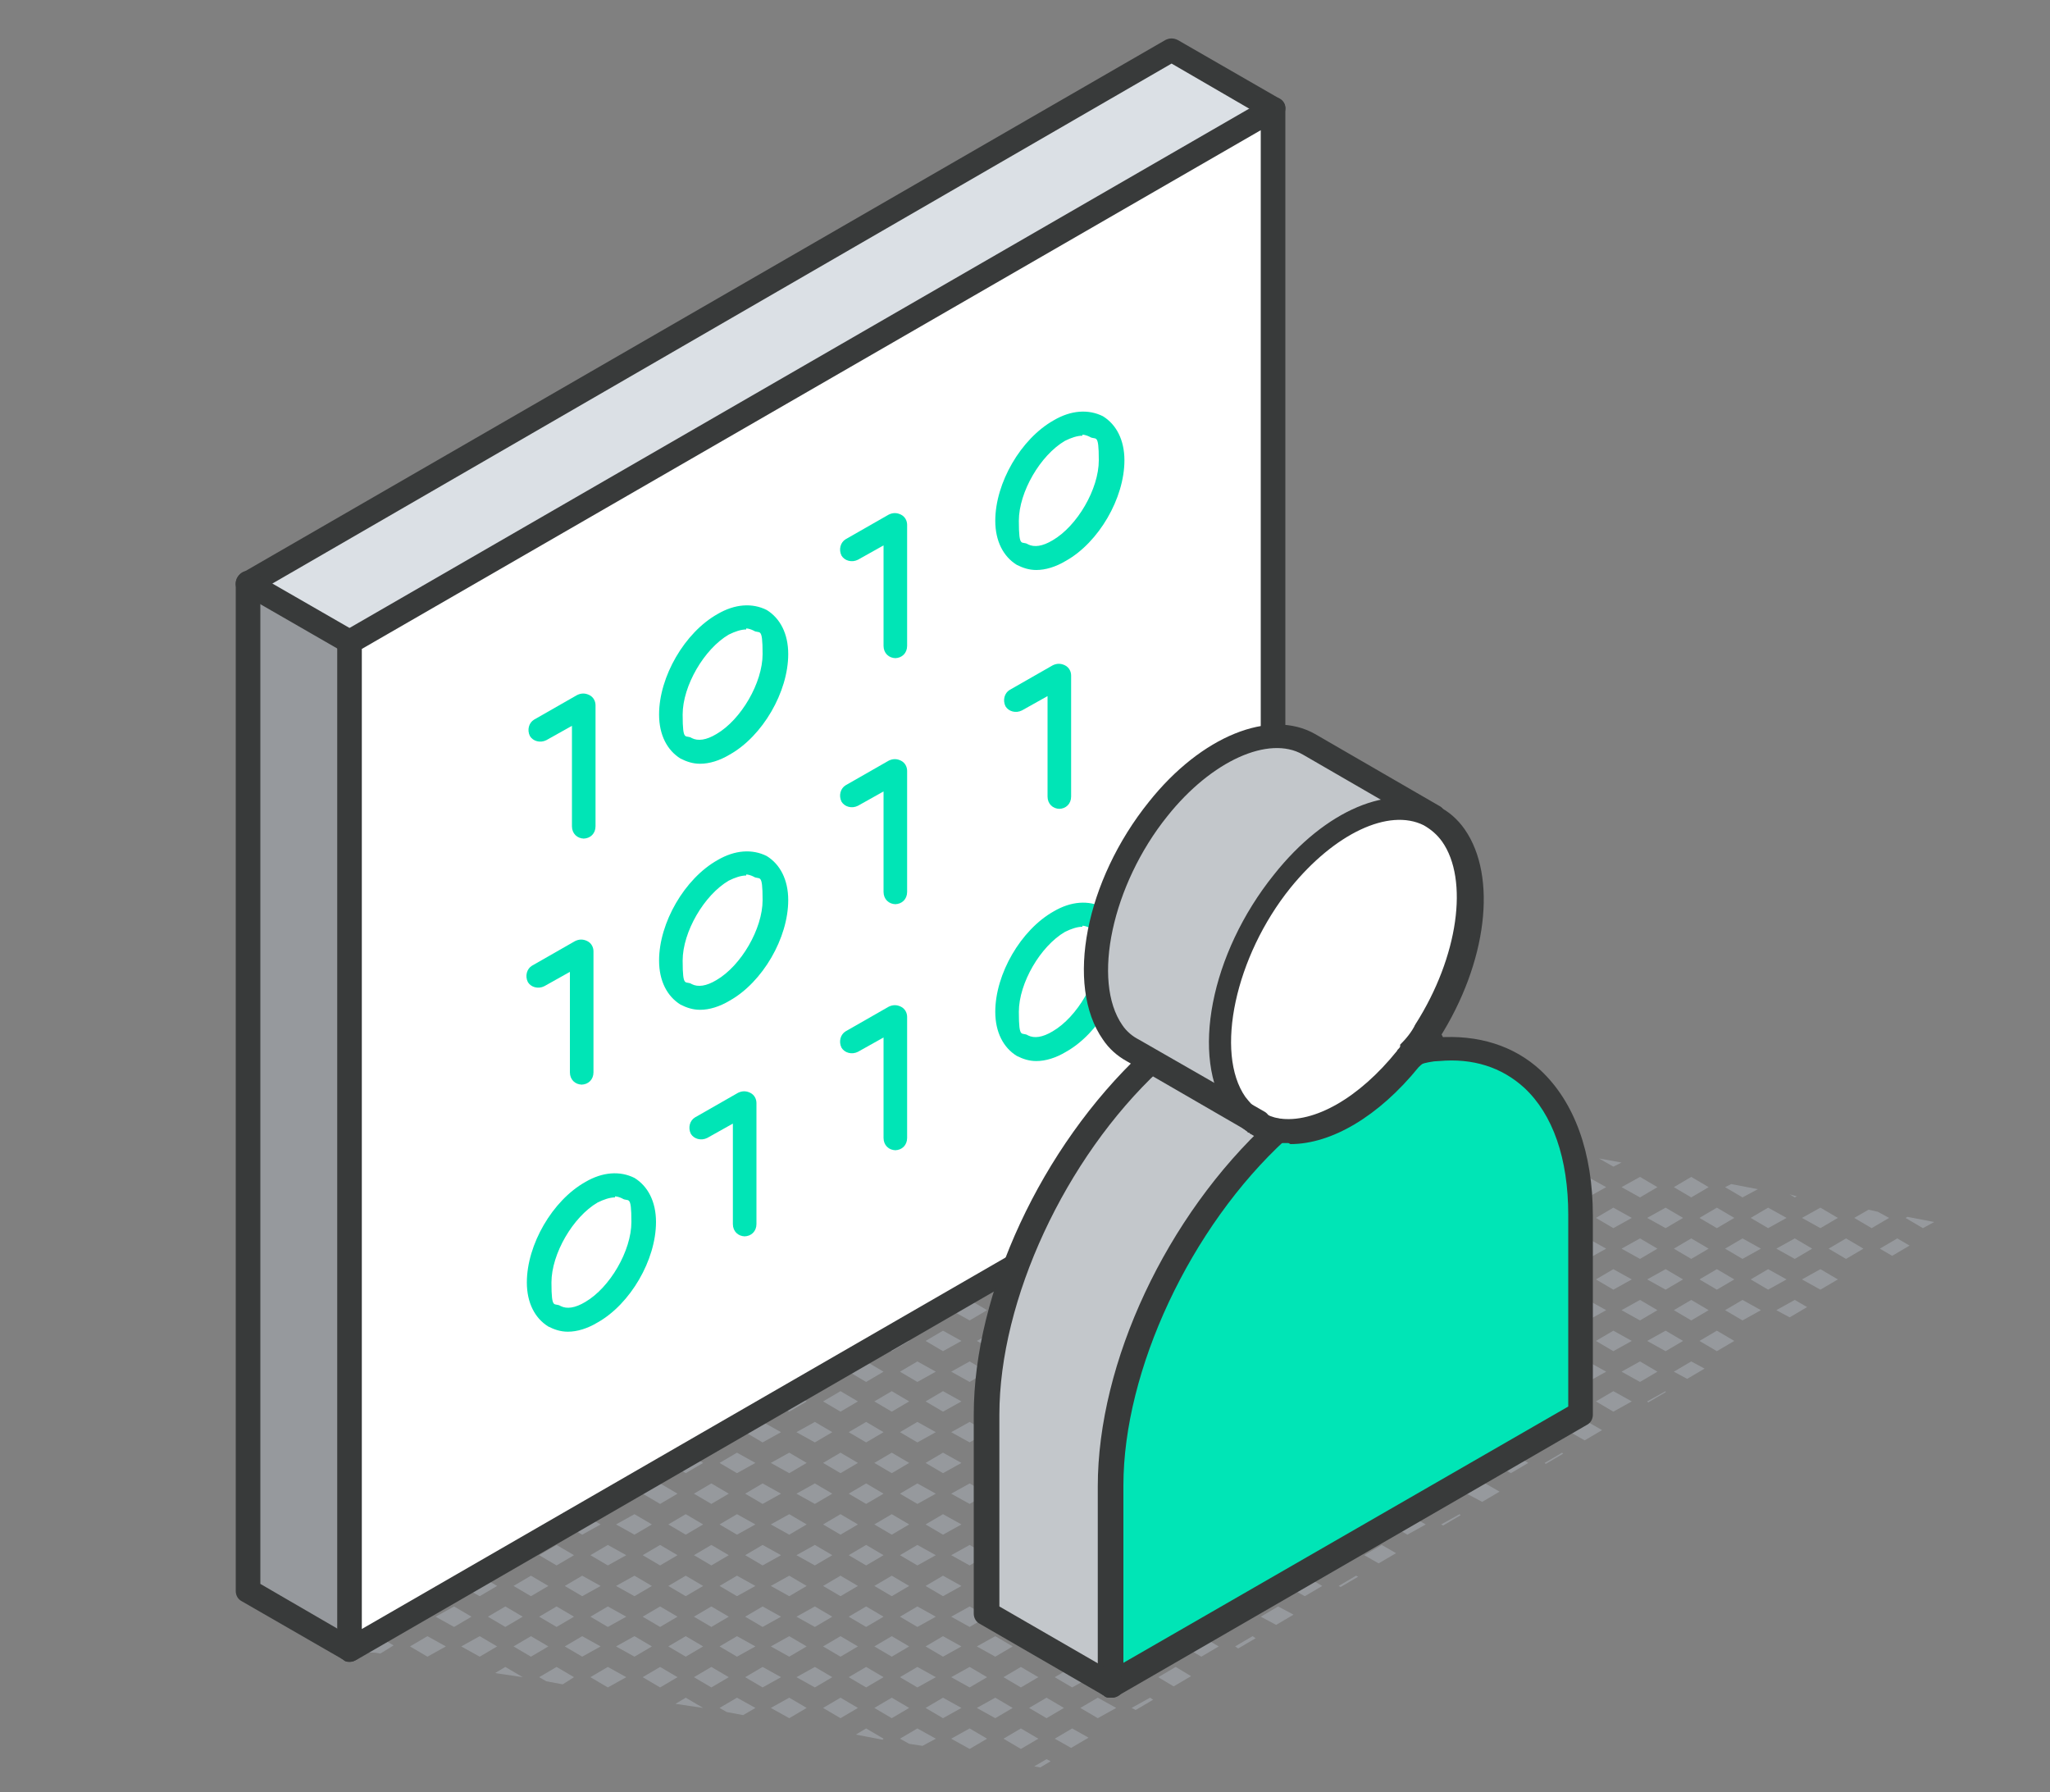 <?xml version="1.0" encoding="UTF-8"?>
<svg id="Layer_1" xmlns="http://www.w3.org/2000/svg" version="1.1" viewBox="0 0 200 174.8">
  <rect x="0" y="0" width="200" height="174.8" fill="#808080" stroke="none"/>
  <!-- Generator: Adobe Illustrator 29.3.1, SVG Export Plug-In . SVG Version: 2.1.0 Build 151)  -->
  <defs>
    <style>
      .st0 {
        fill: #dbe0e5;
      }

      .st1 {
        fill: #00e5b6;
      }

      .st2 {
        fill: #fff;
      }

      .st3 {
        fill: #c3c7cb;
      }

      .st4 {
        fill: #383a3a;
      }

      .st5 {
        fill: #96999d;
      }
    </style>
  </defs>
  <g>
    <polygon class="st5" points="186.1 118.7 185.9 118.8 187.6 119.8 188.7 119.2 186.1 118.7"/>
    <polygon class="st5" points="184.3 118.8 183.2 118.2 182.3 118 180.9 118.8 182.6 119.8 184.3 118.8"/>
    <polygon class="st5" points="186.3 121.5 185.1 120.8 183.4 121.8 184.6 122.5 186.3 121.5"/>
    <polygon class="st5" points="179.3 118.8 177.6 117.8 175.8 118.8 177.6 119.8 179.3 118.8"/>
    <polygon class="st5" points="179.3 124.8 177.6 123.8 175.8 124.8 177.6 125.8 179.3 124.8"/>
    <polygon class="st5" points="180.1 120.8 178.4 121.8 180.1 122.8 181.8 121.8 180.1 120.8"/>
    <polygon class="st5" points="174.3 118.8 172.5 117.8 170.8 118.8 172.5 119.8 174.3 118.8"/>
    <polygon class="st5" points="175.1 116.8 175.3 116.7 174.6 116.5 175.1 116.8"/>
    <polygon class="st5" points="172.5 123.8 170.8 124.8 172.5 125.8 174.3 124.8 172.5 123.8"/>
    <polygon class="st5" points="175.1 120.8 173.3 121.8 175.1 122.8 176.8 121.8 175.1 120.8"/>
    <polygon class="st5" points="176.3 127.5 175.1 126.8 173.3 127.8 174.6 128.5 176.3 127.5"/>
    <polygon class="st5" points="167.5 117.8 165.8 118.8 167.5 119.8 169.2 118.8 167.5 117.8"/>
    <polygon class="st5" points="171.5 116 168.9 115.5 168.3 115.8 170 116.8 171.5 116"/>
    <polygon class="st5" points="169.2 124.8 167.5 123.8 165.8 124.8 167.5 125.8 169.2 124.8"/>
    <polygon class="st5" points="170 120.8 168.3 121.8 170 122.8 171.8 121.8 170 120.8"/>
    <polygon class="st5" points="166.7 121.8 165 120.8 163.3 121.8 165 122.8 166.7 121.8"/>
    <polygon class="st5" points="169.2 130.8 167.5 129.8 165.8 130.8 167.5 131.8 169.2 130.8"/>
    <polygon class="st5" points="170 126.8 168.3 127.8 170 128.8 171.8 127.8 170 126.8"/>
    <polygon class="st5" points="166.7 127.8 165 126.8 163.3 127.8 165 128.8 166.7 127.8"/>
    <polygon class="st5" points="165 114.8 163.3 115.8 165 116.8 166.7 115.8 165 114.8"/>
    <polygon class="st5" points="164.2 118.8 162.5 117.8 160.7 118.8 162.5 119.8 164.2 118.8"/>
    <polygon class="st5" points="164.2 124.8 162.5 123.8 160.7 124.8 162.5 125.8 164.2 124.8"/>
    <polygon class="st5" points="162.5 129.8 160.7 130.8 162.5 131.8 164.2 130.8 162.5 129.8"/>
    <polygon class="st5" points="162.5 135.7 160.7 136.7 160.8 136.8 162.5 135.8 162.5 135.7"/>
    <polygon class="st5" points="165 132.8 163.3 133.8 164.6 134.5 166.3 133.5 165 132.8"/>
    <polygon class="st5" points="158.2 113.4 156 113 157.4 113.8 158.2 113.4"/>
    <polygon class="st5" points="159.2 118.8 157.4 117.8 155.7 118.8 157.4 119.8 159.2 118.8"/>
    <polygon class="st5" points="161.7 115.8 160 114.8 158.2 115.8 160 116.8 161.7 115.8"/>
    <polygon class="st5" points="159.2 124.8 157.4 123.8 155.7 124.8 157.4 125.8 159.2 124.8"/>
    <polygon class="st5" points="161.7 121.8 160 120.8 158.2 121.8 160 122.8 161.7 121.8"/>
    <polygon class="st5" points="159.2 130.8 157.4 129.8 155.7 130.8 157.4 131.8 159.2 130.8"/>
    <polygon class="st5" points="160 126.8 158.2 127.8 160 128.8 161.7 127.8 160 126.8"/>
    <polygon class="st5" points="157.4 135.7 155.7 136.7 157.4 137.7 159.2 136.7 157.4 135.7"/>
    <polygon class="st5" points="161.7 133.8 160 132.8 158.2 133.8 160 134.8 161.7 133.8"/>
    <polygon class="st5" points="154.1 112.9 153.7 112.6 151.8 112.2 150.7 112.9 152.4 113.8 154.1 112.9"/>
    <polygon class="st5" points="154.1 118.8 152.4 117.8 150.7 118.8 152.4 119.8 154.1 118.8"/>
    <polygon class="st5" points="156.7 115.8 154.9 114.8 153.2 115.8 154.9 116.8 156.7 115.8"/>
    <polygon class="st5" points="154.1 124.8 152.4 123.8 150.7 124.8 152.4 125.8 154.1 124.8"/>
    <polygon class="st5" points="156.7 121.8 154.9 120.8 153.2 121.8 154.9 122.8 156.7 121.8"/>
    <polygon class="st5" points="152.4 129.8 150.7 130.8 152.4 131.8 154.1 130.8 152.4 129.8"/>
    <polygon class="st5" points="156.7 127.8 154.9 126.8 153.2 127.8 154.9 128.8 156.7 127.8"/>
    <polygon class="st5" points="152.4 135.7 150.7 136.7 152.4 137.7 154.1 136.7 152.4 135.7"/>
    <polygon class="st5" points="154.9 132.8 153.2 133.8 154.9 134.8 156.7 133.8 154.9 132.8"/>
    <polygon class="st5" points="152.5 141.8 152.4 141.7 150.7 142.7 150.8 142.8 152.5 141.8"/>
    <polygon class="st5" points="156.3 139.5 154.9 138.7 153.2 139.7 154.6 140.5 156.3 139.5"/>
    <polygon class="st5" points="149.1 112.9 147.4 111.9 145.7 112.9 147.4 113.8 149.1 112.9"/>
    <polygon class="st5" points="149.1 118.8 147.4 117.8 145.7 118.8 147.4 119.8 149.1 118.8"/>
    <polygon class="st5" points="151.6 115.8 149.9 114.8 148.2 115.8 149.9 116.8 151.6 115.8"/>
    <polygon class="st5" points="147.4 123.8 145.7 124.8 147.4 125.8 149.1 124.8 147.4 123.8"/>
    <polygon class="st5" points="151.6 121.8 149.9 120.8 148.2 121.8 149.9 122.8 151.6 121.8"/>
    <polygon class="st5" points="149.1 130.8 147.4 129.8 145.7 130.8 147.4 131.8 149.1 130.8"/>
    <polygon class="st5" points="149.9 126.8 148.2 127.8 149.9 128.8 151.6 127.8 149.9 126.8"/>
    <polygon class="st5" points="149.1 136.7 147.4 135.7 145.7 136.7 147.4 137.7 149.1 136.7"/>
    <polygon class="st5" points="151.6 133.8 149.9 132.8 148.2 133.8 149.9 134.8 151.6 133.8"/>
    <polygon class="st5" points="149.1 142.7 147.4 141.7 145.7 142.7 147.4 143.7 149.1 142.7"/>
    <polygon class="st5" points="149.9 138.7 148.2 139.7 149.9 140.7 151.6 139.7 149.9 138.7"/>
    <polygon class="st5" points="144.1 112.9 142.4 111.9 140.6 112.9 142.4 113.8 144.1 112.9"/>
    <polygon class="st5" points="142.4 117.8 140.6 118.8 142.4 119.8 144.1 118.8 142.4 117.8"/>
    <polygon class="st5" points="146.6 115.8 144.9 114.8 143.1 115.8 144.9 116.8 146.6 115.8"/>
    <polygon class="st5" points="144.1 124.8 142.4 123.8 140.6 124.8 142.4 125.8 144.1 124.8"/>
    <polygon class="st5" points="144.9 120.8 143.1 121.8 144.9 122.8 146.6 121.8 144.9 120.8"/>
    <polygon class="st5" points="144.1 130.8 142.4 129.8 140.6 130.8 142.4 131.8 144.1 130.8"/>
    <polygon class="st5" points="146.6 127.8 144.9 126.8 143.1 127.8 144.9 128.8 146.6 127.8"/>
    <polygon class="st5" points="144.1 136.7 142.4 135.7 140.6 136.7 142.4 137.7 144.1 136.7"/>
    <polygon class="st5" points="146.6 133.8 144.9 132.8 143.1 133.8 144.9 134.8 146.6 133.8"/>
    <polygon class="st5" points="142.4 141.7 140.6 142.7 142.4 143.7 144.1 142.7 142.4 141.7"/>
    <polygon class="st5" points="144.9 138.7 143.1 139.7 144.9 140.7 146.6 139.7 144.9 138.7"/>
    <polygon class="st5" points="142.5 147.8 142.4 147.7 140.6 148.7 140.8 148.8 142.5 147.8"/>
    <polygon class="st5" points="146.3 145.5 144.9 144.7 143.1 145.7 144.6 146.5 146.3 145.5"/>
    <polygon class="st5" points="139.8 114.8 138.1 115.8 139.8 116.8 141.6 115.8 139.8 114.8"/>
    <polygon class="st5" points="137.3 111.9 135.6 112.9 137.3 113.8 139.1 112.9 137.3 111.9"/>
    <polygon class="st5" points="141 110.2 138.4 109.7 138.1 109.9 139.8 110.9 141 110.2"/>
    <polygon class="st5" points="139.1 118.8 137.3 117.8 135.6 118.8 137.3 119.8 139.1 118.8"/>
    <polygon class="st5" points="139.1 124.8 137.3 123.8 135.6 124.8 137.3 125.8 139.1 124.8"/>
    <polygon class="st5" points="141.6 121.8 139.8 120.8 138.1 121.8 139.8 122.8 141.6 121.8"/>
    <polygon class="st5" points="139.1 130.8 137.3 129.8 135.6 130.8 137.3 131.8 139.1 130.8"/>
    <polygon class="st5" points="141.6 127.8 139.8 126.8 138.1 127.8 139.8 128.8 141.6 127.8"/>
    <polygon class="st5" points="137.3 135.7 135.6 136.7 137.3 137.7 139.1 136.7 137.3 135.7"/>
    <polygon class="st5" points="141.6 133.8 139.8 132.8 138.1 133.8 139.8 134.8 141.6 133.8"/>
    <polygon class="st5" points="138.1 145.7 139.8 146.7 141.6 145.7 139.8 144.7 138.1 145.7"/>
    <polygon class="st5" points="139.1 142.7 137.3 141.7 135.6 142.7 137.3 143.7 139.1 142.7"/>
    <polygon class="st5" points="139.8 138.7 138.1 139.7 139.8 140.7 141.6 139.7 139.8 138.7"/>
    <polygon class="st5" points="139.1 148.7 137.3 147.7 135.6 148.7 137.3 149.7 139.1 148.7"/>
    <polygon class="st5" points="134 112.9 132.3 111.9 130.6 112.9 132.3 113.8 134 112.9"/>
    <polygon class="st5" points="135.2 109.1 134.6 109 133.1 109.9 134.8 110.9 136.5 109.9 135.2 109.1"/>
    <polygon class="st5" points="134 118.8 132.3 117.8 130.6 118.8 132.3 119.8 134 118.8"/>
    <polygon class="st5" points="136.5 115.8 134.8 114.8 133.1 115.8 134.8 116.8 136.5 115.8"/>
    <polygon class="st5" points="134 124.8 132.3 123.8 130.6 124.8 132.3 125.8 134 124.8"/>
    <polygon class="st5" points="136.5 121.8 134.8 120.8 133.1 121.8 134.8 122.8 136.5 121.8"/>
    <polygon class="st5" points="132.3 129.8 130.6 130.8 132.3 131.8 134 130.8 132.3 129.8"/>
    <polygon class="st5" points="136.5 127.8 134.8 126.8 133.1 127.8 134.8 128.8 136.5 127.8"/>
    <polygon class="st5" points="136.5 139.7 134.8 138.7 133.1 139.7 134.8 140.7 136.5 139.7"/>
    <polygon class="st5" points="134 136.7 132.3 135.7 130.6 136.7 132.3 137.7 134 136.7"/>
    <polygon class="st5" points="134.8 132.8 133.1 133.8 134.8 134.8 136.5 133.8 134.8 132.8"/>
    <polygon class="st5" points="134 142.7 132.3 141.7 130.6 142.7 132.3 143.7 134 142.7"/>
    <polygon class="st5" points="134.8 150.7 133.1 151.7 134.5 152.5 136.2 151.5 134.8 150.7"/>
    <polygon class="st5" points="132.3 147.7 130.6 148.7 132.3 149.7 134 148.7 132.3 147.7"/>
    <polygon class="st5" points="136.5 145.7 134.8 144.7 133.1 145.7 134.8 146.7 136.5 145.7"/>
    <polygon class="st5" points="132.3 153.7 130.6 154.7 130.8 154.8 132.5 153.8 132.3 153.7"/>
    <polygon class="st5" points="127.3 107.9 127.7 107.6 126.5 107.4 127.3 107.9"/>
    <polygon class="st5" points="129 112.9 127.3 111.9 125.5 112.9 127.3 113.8 129 112.9"/>
    <polygon class="st5" points="128 109.9 129.8 110.9 131.5 109.9 129.8 108.9 128 109.9"/>
    <polygon class="st5" points="129 118.8 127.3 117.8 125.5 118.8 127.3 119.8 129 118.8"/>
    <polygon class="st5" points="131.5 115.8 129.8 114.8 128 115.8 129.8 116.8 131.5 115.8"/>
    <polygon class="st5" points="127.3 123.8 125.5 124.8 127.3 125.8 129 124.8 127.3 123.8"/>
    <polygon class="st5" points="131.5 121.8 129.8 120.8 128 121.8 129.8 122.8 131.5 121.8"/>
    <polygon class="st5" points="129 130.8 127.3 129.8 125.5 130.8 127.3 131.8 129 130.8"/>
    <polygon class="st5" points="129.8 126.8 128 127.8 129.8 128.8 131.5 127.8 129.8 126.8"/>
    <polygon class="st5" points="129 136.7 127.3 135.7 125.5 136.7 127.3 137.7 129 136.7"/>
    <polygon class="st5" points="131.5 133.8 129.8 132.8 128 133.8 129.8 134.8 131.5 133.8"/>
    <polygon class="st5" points="129.8 144.7 128 145.7 129.8 146.7 131.5 145.7 129.8 144.7"/>
    <polygon class="st5" points="129 142.7 127.3 141.7 125.5 142.7 127.3 143.7 129 142.7"/>
    <polygon class="st5" points="131.5 139.7 129.8 138.7 128 139.7 129.8 140.7 131.5 139.7"/>
    <polygon class="st5" points="129 148.7 127.3 147.7 125.5 148.7 127.3 149.7 129 148.7"/>
    <polygon class="st5" points="129 154.7 127.3 153.7 125.5 154.7 127.3 155.7 129 154.7"/>
    <polygon class="st5" points="131.5 151.7 129.8 150.7 128 151.7 129.8 152.7 131.5 151.7"/>
    <polygon class="st5" points="121.3 106.4 120.5 106.9 122.2 107.9 123.9 106.9 121.3 106.4"/>
    <polygon class="st5" points="122.2 113.8 124 112.9 122.2 111.9 120.5 112.9 122.2 113.8"/>
    <polygon class="st5" points="123 109.9 124.7 110.9 126.5 109.9 124.7 108.9 123 109.9"/>
    <polygon class="st5" points="124 118.8 122.2 117.8 120.5 118.8 122.2 119.8 124 118.8"/>
    <polygon class="st5" points="126.5 115.8 124.7 114.8 123 115.8 124.7 116.8 126.5 115.8"/>
    <polygon class="st5" points="124 124.8 122.2 123.8 120.5 124.8 122.2 125.8 124 124.8"/>
    <polygon class="st5" points="124.7 120.8 123 121.8 124.7 122.8 126.5 121.8 124.7 120.8"/>
    <polygon class="st5" points="124 130.8 122.2 129.8 120.5 130.8 122.2 131.8 124 130.8"/>
    <polygon class="st5" points="126.5 127.8 124.7 126.8 123 127.8 124.7 128.8 126.5 127.8"/>
    <polygon class="st5" points="126.5 139.7 124.7 138.7 123 139.7 124.7 140.7 126.5 139.7"/>
    <polygon class="st5" points="124 136.7 122.2 135.7 120.5 136.7 122.2 137.7 124 136.7"/>
    <polygon class="st5" points="126.5 133.8 124.7 132.8 123 133.8 124.7 134.8 126.5 133.8"/>
    <polygon class="st5" points="124 142.7 122.2 141.7 120.5 142.7 122.2 143.7 124 142.7"/>
    <polygon class="st5" points="126.5 151.7 124.7 150.7 123 151.7 124.7 152.7 126.5 151.7"/>
    <polygon class="st5" points="124 148.7 122.2 147.7 120.5 148.7 122.2 149.7 124 148.7"/>
    <polygon class="st5" points="126.5 145.7 124.7 144.7 123 145.7 124.7 146.7 126.5 145.7"/>
    <polygon class="st5" points="122.2 153.7 120.5 154.7 122.2 155.7 124 154.7 122.2 153.7"/>
    <polygon class="st5" points="122.5 159.8 122.2 159.6 120.5 160.6 120.8 160.8 122.5 159.8"/>
    <polygon class="st5" points="126.2 157.5 124.7 156.7 123 157.7 124.5 158.5 126.2 157.5"/>
    <polygon class="st5" points="115.5 106.9 117.2 107.9 118.9 106.9 117.2 105.9 115.5 106.9"/>
    <polygon class="st5" points="118.9 112.9 117.2 111.9 115.5 112.9 117.2 113.8 118.9 112.9"/>
    <polygon class="st5" points="118 109.9 119.7 110.9 121.4 109.9 119.7 108.9 118 109.9"/>
    <polygon class="st5" points="118.9 118.8 117.2 117.8 115.5 118.8 117.2 119.8 118.9 118.8"/>
    <polygon class="st5" points="121.4 115.8 119.7 114.8 118 115.8 119.7 116.8 121.4 115.8"/>
    <polygon class="st5" points="117.2 125.8 118.9 124.8 117.2 123.8 115.5 124.8 117.2 125.8"/>
    <polygon class="st5" points="119.7 122.8 121.4 121.8 119.7 120.8 118 121.8 119.7 122.8"/>
    <polygon class="st5" points="118.9 130.8 117.2 129.8 115.5 130.8 117.2 131.8 118.9 130.8"/>
    <polygon class="st5" points="121.4 127.8 119.7 126.8 118 127.8 119.7 128.8 121.4 127.8"/>
    <polygon class="st5" points="118.9 136.7 117.2 135.7 115.5 136.7 117.2 137.7 118.9 136.7"/>
    <polygon class="st5" points="121.4 133.8 119.7 132.8 118 133.8 119.7 134.8 121.4 133.8"/>
    <polygon class="st5" points="118.9 142.7 117.2 141.7 115.5 142.7 117.2 143.7 118.9 142.7"/>
    <polygon class="st5" points="121.4 139.7 119.7 138.7 118 139.7 119.7 140.7 121.4 139.7"/>
    <polygon class="st5" points="118.9 148.7 117.2 147.7 115.5 148.7 117.2 149.7 118.9 148.7"/>
    <polygon class="st5" points="121.4 145.7 119.7 144.7 118 145.7 119.7 146.7 121.4 145.7"/>
    <polygon class="st5" points="118.9 154.7 117.2 153.7 115.5 154.7 117.2 155.7 118.9 154.7"/>
    <polygon class="st5" points="121.4 151.7 119.7 150.7 118 151.7 119.7 152.7 121.4 151.7"/>
    <polygon class="st5" points="118.9 160.6 117.2 159.6 115.5 160.6 117.2 161.6 118.9 160.6"/>
    <polygon class="st5" points="121.4 157.7 119.7 156.7 118 157.7 119.7 158.7 121.4 157.7"/>
    <polygon class="st5" points="112.2 107.9 113.9 106.9 112.2 105.9 110.4 106.9 112.2 107.9"/>
    <polygon class="st5" points="113.9 112.9 112.2 111.9 110.4 112.9 112.2 113.8 113.9 112.9"/>
    <polygon class="st5" points="113 109.9 114.7 110.9 116.4 109.9 114.7 108.9 113 109.9"/>
    <polygon class="st5" points="113.9 118.8 112.2 117.8 110.4 118.8 112.2 119.8 113.9 118.8"/>
    <polygon class="st5" points="116.4 115.8 114.7 114.8 113 115.8 114.7 116.8 116.4 115.8"/>
    <polygon class="st5" points="113.9 124.8 112.2 123.8 110.4 124.8 112.2 125.8 113.9 124.8"/>
    <polygon class="st5" points="116.4 121.8 114.7 120.8 113 121.8 114.7 122.8 116.4 121.8"/>
    <polygon class="st5" points="112.2 131.8 113.9 130.8 112.2 129.8 110.4 130.8 112.2 131.8"/>
    <polygon class="st5" points="114.7 128.8 116.4 127.8 114.7 126.8 113 127.8 114.7 128.8"/>
    <polygon class="st5" points="113.9 136.7 112.2 135.7 110.4 136.7 112.2 137.7 113.9 136.7"/>
    <polygon class="st5" points="116.4 133.8 114.7 132.8 113 133.8 114.7 134.8 116.4 133.8"/>
    <polygon class="st5" points="113.9 142.7 112.2 141.7 110.4 142.7 112.2 143.7 113.9 142.7"/>
    <polygon class="st5" points="116.4 139.7 114.7 138.7 113 139.7 114.7 140.7 116.4 139.7"/>
    <polygon class="st5" points="113.9 148.7 112.2 147.7 110.4 148.7 112.2 149.7 113.9 148.7"/>
    <polygon class="st5" points="116.4 145.7 114.7 144.7 113 145.7 114.7 146.7 116.4 145.7"/>
    <polygon class="st5" points="113.9 154.7 112.2 153.7 110.4 154.7 112.2 155.7 113.9 154.7"/>
    <polygon class="st5" points="116.4 151.7 114.7 150.7 113 151.7 114.7 152.7 116.4 151.7"/>
    <polygon class="st5" points="112.2 159.6 110.4 160.6 112.2 161.6 113.9 160.6 112.2 159.6"/>
    <polygon class="st5" points="116.4 157.7 114.7 156.7 113 157.7 114.7 158.7 116.4 157.7"/>
    <polygon class="st5" points="110.4 166.6 110.8 166.8 112.5 165.8 112.2 165.6 110.4 166.6"/>
    <polygon class="st5" points="116.2 163.5 114.7 162.6 113 163.6 114.5 164.5 116.2 163.5"/>
    <polygon class="st5" points="105.4 106.9 107.1 107.9 108.9 106.9 107.1 105.9 105.4 106.9"/>
    <polygon class="st5" points="109.7 104.9 110.5 104.4 107.9 103.9 109.7 104.9"/>
    <polygon class="st5" points="108.9 112.9 107.1 111.9 105.4 112.9 107.1 113.8 108.9 112.9"/>
    <polygon class="st5" points="109.7 110.9 111.4 109.9 109.7 108.9 107.9 109.9 109.7 110.9"/>
    <polygon class="st5" points="108.9 118.8 107.1 117.8 105.4 118.8 107.1 119.8 108.9 118.8"/>
    <polygon class="st5" points="111.4 115.8 109.7 114.8 107.9 115.8 109.7 116.8 111.4 115.8"/>
    <polygon class="st5" points="108.9 124.8 107.1 123.8 105.4 124.8 107.1 125.8 108.9 124.8"/>
    <polygon class="st5" points="111.4 121.8 109.7 120.8 107.9 121.8 109.7 122.8 111.4 121.8"/>
    <polygon class="st5" points="108.9 130.8 107.1 129.8 105.4 130.8 107.1 131.8 108.9 130.8"/>
    <polygon class="st5" points="111.4 127.8 109.7 126.8 107.9 127.8 109.7 128.8 111.4 127.8"/>
    <polygon class="st5" points="107.1 137.7 108.9 136.7 107.1 135.7 105.4 136.7 107.1 137.7"/>
    <polygon class="st5" points="109.7 134.8 111.4 133.8 109.7 132.8 107.9 133.8 109.7 134.8"/>
    <polygon class="st5" points="108.9 142.7 107.1 141.7 105.4 142.7 107.1 143.7 108.9 142.7"/>
    <polygon class="st5" points="111.4 139.7 109.7 138.7 107.9 139.7 109.7 140.7 111.4 139.7"/>
    <polygon class="st5" points="108.9 148.7 107.1 147.7 105.4 148.7 107.1 149.7 108.9 148.7"/>
    <polygon class="st5" points="111.4 145.7 109.7 144.7 107.9 145.7 109.7 146.7 111.4 145.7"/>
    <polygon class="st5" points="108.9 154.7 107.1 153.7 105.4 154.7 107.1 155.7 108.9 154.7"/>
    <polygon class="st5" points="111.4 151.7 109.7 150.7 107.9 151.7 109.7 152.7 111.4 151.7"/>
    <polygon class="st5" points="108.9 160.6 107.1 159.6 105.4 160.6 107.1 161.6 108.9 160.6"/>
    <polygon class="st5" points="111.4 157.7 109.7 156.7 107.9 157.7 109.7 158.7 111.4 157.7"/>
    <polygon class="st5" points="108.9 166.6 107.1 165.6 105.4 166.6 107.1 167.6 108.9 166.6"/>
    <polygon class="st5" points="111.4 163.6 109.7 162.6 107.9 163.6 109.7 164.6 111.4 163.6"/>
    <polygon class="st5" points="102.1 107.9 103.8 106.9 102.1 105.9 100.4 106.9 102.1 107.9"/>
    <polygon class="st5" points="104.1 103.2 102.9 103.9 104.6 104.9 106.4 103.9 105.6 103.5 104.1 103.2"/>
    <polygon class="st5" points="102.1 113.8 103.8 112.9 102.1 111.9 100.4 112.9 102.1 113.8"/>
    <polygon class="st5" points="104.6 110.9 106.4 109.9 104.6 108.9 102.9 109.9 104.6 110.9"/>
    <polygon class="st5" points="103.8 118.8 102.1 117.8 100.4 118.8 102.1 119.8 103.8 118.8"/>
    <polygon class="st5" points="106.4 115.8 104.6 114.8 102.9 115.8 104.6 116.8 106.4 115.8"/>
    <polygon class="st5" points="103.8 124.8 102.1 123.8 100.4 124.8 102.1 125.8 103.8 124.8"/>
    <polygon class="st5" points="106.4 121.8 104.6 120.8 102.9 121.8 104.6 122.8 106.4 121.8"/>
    <polygon class="st5" points="103.8 130.8 102.1 129.8 100.4 130.8 102.1 131.8 103.8 130.8"/>
    <polygon class="st5" points="106.4 127.8 104.6 126.8 102.9 127.8 104.6 128.8 106.4 127.8"/>
    <polygon class="st5" points="103.8 136.7 102.1 135.7 100.4 136.7 102.1 137.7 103.8 136.7"/>
    <polygon class="st5" points="106.4 133.8 104.6 132.8 102.9 133.8 104.6 134.8 106.4 133.8"/>
    <polygon class="st5" points="102.1 143.7 103.8 142.7 102.1 141.7 100.4 142.7 102.1 143.7"/>
    <polygon class="st5" points="104.6 140.7 106.4 139.7 104.6 138.7 102.9 139.7 104.6 140.7"/>
    <polygon class="st5" points="103.8 148.7 102.1 147.7 100.4 148.7 102.1 149.7 103.8 148.7"/>
    <polygon class="st5" points="106.4 145.7 104.6 144.7 102.9 145.7 104.6 146.7 106.4 145.7"/>
    <polygon class="st5" points="103.8 154.7 102.1 153.7 100.4 154.7 102.1 155.7 103.8 154.7"/>
    <polygon class="st5" points="106.4 151.7 104.6 150.7 102.9 151.7 104.6 152.7 106.4 151.7"/>
    <polygon class="st5" points="103.8 160.6 102.1 159.6 100.4 160.6 102.1 161.6 103.8 160.6"/>
    <polygon class="st5" points="106.4 157.7 104.6 156.7 102.9 157.7 104.6 158.7 106.4 157.7"/>
    <polygon class="st5" points="103.8 166.6 102.1 165.6 100.4 166.6 102.1 167.6 103.8 166.6"/>
    <polygon class="st5" points="106.4 163.6 104.6 162.6 102.9 163.6 104.6 164.6 106.4 163.6"/>
    <polygon class="st5" points="101.5 172.4 102.5 171.8 102.1 171.6 100.9 172.3 101.5 172.4"/>
    <polygon class="st5" points="104.5 170.5 106.2 169.5 104.6 168.6 102.9 169.6 104.5 170.5"/>
    <polygon class="st5" points="97.2 101.9 96.9 101.8 97.1 101.9 97.2 101.9"/>
    <polygon class="st5" points="97.1 107.9 98.8 106.9 97.1 105.9 95.3 106.9 97.1 107.9"/>
    <polygon class="st5" points="99.6 104.9 101.3 103.9 99.6 102.9 97.9 103.9 99.6 104.9"/>
    <polygon class="st5" points="97.1 113.8 98.8 112.9 97.1 111.9 95.3 112.9 97.1 113.8"/>
    <polygon class="st5" points="99.6 110.9 101.3 109.9 99.6 108.9 97.9 109.9 99.6 110.9"/>
    <polygon class="st5" points="97.1 119.8 98.8 118.8 97.1 117.8 95.3 118.8 97.1 119.8"/>
    <polygon class="st5" points="99.6 116.8 101.3 115.8 99.6 114.8 97.9 115.8 99.6 116.8"/>
    <polygon class="st5" points="98.8 124.8 97.1 123.8 95.3 124.8 97.1 125.8 98.8 124.8"/>
    <polygon class="st5" points="101.3 121.8 99.6 120.8 97.9 121.8 99.6 122.8 101.3 121.8"/>
    <polygon class="st5" points="98.8 130.8 97.1 129.8 95.3 130.8 97.1 131.8 98.8 130.8"/>
    <polygon class="st5" points="101.3 127.8 99.6 126.8 97.9 127.8 99.6 128.8 101.3 127.8"/>
    <polygon class="st5" points="98.8 136.7 97.1 135.7 95.3 136.7 97.1 137.7 98.8 136.7"/>
    <polygon class="st5" points="101.3 133.8 99.6 132.8 97.9 133.8 99.6 134.8 101.3 133.8"/>
    <polygon class="st5" points="98.8 142.7 97.1 141.7 95.3 142.7 97.1 143.7 98.8 142.7"/>
    <polygon class="st5" points="101.3 139.7 99.6 138.7 97.9 139.7 99.6 140.7 101.3 139.7"/>
    <polygon class="st5" points="97.1 149.7 98.8 148.7 97.1 147.7 95.3 148.7 97.1 149.7"/>
    <polygon class="st5" points="99.6 146.7 101.3 145.7 99.6 144.7 97.9 145.7 99.6 146.7"/>
    <polygon class="st5" points="98.8 154.7 97.1 153.7 95.3 154.7 97.1 155.7 98.8 154.7"/>
    <polygon class="st5" points="101.3 151.7 99.6 150.7 97.9 151.7 99.6 152.7 101.3 151.7"/>
    <polygon class="st5" points="98.8 160.6 97.1 159.6 95.3 160.6 97.1 161.6 98.8 160.6"/>
    <polygon class="st5" points="101.3 157.7 99.6 156.7 97.9 157.7 99.6 158.7 101.3 157.7"/>
    <polygon class="st5" points="98.8 166.6 97.1 165.6 95.3 166.6 97.1 167.6 98.8 166.6"/>
    <polygon class="st5" points="101.3 163.6 99.6 162.6 97.9 163.6 99.6 164.6 101.3 163.6"/>
    <polygon class="st5" points="101.3 169.6 99.6 168.6 97.9 169.6 99.6 170.6 101.3 169.6"/>
    <polygon class="st5" points="92 107.9 93.8 106.9 92 105.9 90.3 106.9 92 107.9"/>
    <polygon class="st5" points="94.6 104.9 96.3 103.9 94.6 102.9 92.8 103.9 94.6 104.9"/>
    <polygon class="st5" points="94.6 116.8 96.3 115.8 94.6 114.8 92.8 115.8 94.6 116.8"/>
    <polygon class="st5" points="92 113.8 93.8 112.9 92 111.9 90.3 112.9 92 113.8"/>
    <polygon class="st5" points="94.6 110.9 96.3 109.9 94.6 108.9 92.8 109.9 94.6 110.9"/>
    <polygon class="st5" points="92 119.8 93.8 118.8 92 117.8 90.3 118.8 92 119.8"/>
    <polygon class="st5" points="93.8 124.8 92 123.8 90.3 124.8 92 125.8 93.8 124.8"/>
    <polygon class="st5" points="94.6 122.8 96.3 121.8 94.6 120.8 92.8 121.8 94.6 122.8"/>
    <polygon class="st5" points="93.8 130.8 92 129.8 90.3 130.8 92 131.8 93.8 130.8"/>
    <polygon class="st5" points="96.3 127.8 94.6 126.8 92.8 127.8 94.6 128.8 96.3 127.8"/>
    <polygon class="st5" points="93.8 136.7 92 135.7 90.3 136.7 92 137.7 93.8 136.7"/>
    <polygon class="st5" points="96.3 133.8 94.6 132.8 92.8 133.8 94.6 134.8 96.3 133.8"/>
    <polygon class="st5" points="93.8 142.7 92 141.7 90.3 142.7 92 143.7 93.8 142.7"/>
    <polygon class="st5" points="96.3 139.7 94.6 138.7 92.8 139.7 94.6 140.7 96.3 139.7"/>
    <polygon class="st5" points="93.8 148.7 92 147.7 90.3 148.7 92 149.7 93.8 148.7"/>
    <polygon class="st5" points="96.3 145.7 94.6 144.7 92.8 145.7 94.6 146.7 96.3 145.7"/>
    <polygon class="st5" points="92 155.7 93.8 154.7 92 153.7 90.3 154.7 92 155.7"/>
    <polygon class="st5" points="94.6 152.7 96.3 151.7 94.6 150.7 92.8 151.7 94.6 152.7"/>
    <polygon class="st5" points="93.8 160.6 92 159.6 90.3 160.6 92 161.6 93.8 160.6"/>
    <polygon class="st5" points="96.3 157.7 94.6 156.7 92.8 157.7 94.6 158.7 96.3 157.7"/>
    <polygon class="st5" points="93.8 166.6 92 165.6 90.3 166.6 92 167.6 93.8 166.6"/>
    <polygon class="st5" points="96.3 163.6 94.6 162.6 92.8 163.6 94.6 164.6 96.3 163.6"/>
    <polygon class="st5" points="96.3 169.6 94.6 168.6 92.8 169.6 94.6 170.6 96.3 169.6"/>
    <polygon class="st5" points="89.5 116.8 91.3 115.8 89.5 114.8 87.8 115.8 89.5 116.8"/>
    <polygon class="st5" points="87 113.8 88.7 112.9 87 111.9 85.3 112.9 87 113.8"/>
    <polygon class="st5" points="89.5 110.9 91.3 109.9 89.5 108.9 87.8 109.9 89.5 110.9"/>
    <polygon class="st5" points="85.3 118.8 87 119.8 88.7 118.8 87 117.8 85.3 118.8"/>
    <polygon class="st5" points="87 125.8 88.7 124.8 87 123.8 85.3 124.8 87 125.8"/>
    <polygon class="st5" points="87.8 121.8 89.5 122.8 91.3 121.8 89.5 120.8 87.8 121.8"/>
    <polygon class="st5" points="88.7 130.8 87 129.8 85.3 130.8 87 131.8 88.7 130.8"/>
    <polygon class="st5" points="91.3 127.8 89.5 126.8 87.8 127.8 89.5 128.8 91.3 127.8"/>
    <polygon class="st5" points="88.7 136.7 87 135.7 85.3 136.7 87 137.7 88.7 136.7"/>
    <polygon class="st5" points="91.3 133.8 89.5 132.8 87.8 133.8 89.5 134.8 91.3 133.8"/>
    <polygon class="st5" points="88.7 142.7 87 141.7 85.3 142.7 87 143.7 88.7 142.7"/>
    <polygon class="st5" points="91.3 139.7 89.5 138.7 87.8 139.7 89.5 140.7 91.3 139.7"/>
    <polygon class="st5" points="88.7 148.7 87 147.7 85.3 148.7 87 149.7 88.7 148.7"/>
    <polygon class="st5" points="91.3 145.7 89.5 144.7 87.8 145.7 89.5 146.7 91.3 145.7"/>
    <polygon class="st5" points="88.7 154.7 87 153.7 85.3 154.7 87 155.7 88.7 154.7"/>
    <polygon class="st5" points="91.3 151.7 89.5 150.7 87.8 151.7 89.5 152.7 91.3 151.7"/>
    <polygon class="st5" points="87 161.6 88.7 160.6 87 159.6 85.3 160.6 87 161.6"/>
    <polygon class="st5" points="89.5 158.7 91.3 157.7 89.5 156.7 87.8 157.7 89.5 158.7"/>
    <polygon class="st5" points="88.7 166.6 87 165.6 85.3 166.6 87 167.6 88.7 166.6"/>
    <polygon class="st5" points="91.3 163.6 89.5 162.6 87.8 163.6 89.5 164.6 91.3 163.6"/>
    <polygon class="st5" points="90 170.3 91.3 169.6 89.5 168.6 87.8 169.6 88.7 170.1 90 170.3"/>
    <polygon class="st5" points="82 113.8 83.7 112.9 83.3 112.6 82 113.8 82 113.8"/>
    <polygon class="st5" points="85.7 110.2 86.2 109.9 86.1 109.8 85.7 110.2"/>
    <polygon class="st5" points="82 119.8 83.7 118.8 82 117.8 80.3 118.8 82 119.8"/>
    <polygon class="st5" points="82.8 115.8 84.5 116.8 86.2 115.8 84.5 114.8 82.8 115.8"/>
    <polygon class="st5" points="80.3 124.8 82 125.8 83.7 124.8 82 123.8 80.3 124.8"/>
    <polygon class="st5" points="84.5 122.8 86.2 121.8 84.5 120.8 82.8 121.8 84.5 122.8"/>
    <polygon class="st5" points="83.7 130.8 82 129.8 80.3 130.8 82 131.8 83.7 130.8"/>
    <polygon class="st5" points="86.2 127.8 84.5 126.8 82.8 127.8 84.5 128.8 86.2 127.8"/>
    <polygon class="st5" points="83.7 136.7 82 135.7 80.3 136.7 82 137.7 83.7 136.7"/>
    <polygon class="st5" points="86.2 133.8 84.5 132.8 82.8 133.8 84.5 134.8 86.2 133.8"/>
    <polygon class="st5" points="83.7 142.7 82 141.7 80.3 142.7 82 143.7 83.7 142.7"/>
    <polygon class="st5" points="86.2 139.7 84.5 138.7 82.8 139.7 84.5 140.7 86.2 139.7"/>
    <polygon class="st5" points="83.7 148.7 82 147.7 80.3 148.7 82 149.7 83.7 148.7"/>
    <polygon class="st5" points="86.2 145.7 84.5 144.7 82.8 145.7 84.5 146.7 86.2 145.7"/>
    <polygon class="st5" points="83.7 154.7 82 153.7 80.3 154.7 82 155.7 83.7 154.7"/>
    <polygon class="st5" points="86.2 151.7 84.5 150.7 82.8 151.7 84.5 152.7 86.2 151.7"/>
    <polygon class="st5" points="83.7 160.6 82 159.6 80.3 160.6 82 161.6 83.7 160.6"/>
    <polygon class="st5" points="86.2 157.7 84.5 156.7 82.8 157.7 84.5 158.7 86.2 157.7"/>
    <polygon class="st5" points="82 167.6 83.7 166.6 82 165.6 80.3 166.6 82 167.6"/>
    <polygon class="st5" points="84.5 164.6 86.2 163.6 84.5 162.6 82.8 163.6 84.5 164.6"/>
    <polygon class="st5" points="86.2 169.6 84.5 168.6 83.5 169.2 86.1 169.7 86.2 169.6"/>
    <polygon class="st5" points="76.3 119.4 77 119.8 78.7 118.8 77.6 118.2 76.3 119.4"/>
    <polygon class="st5" points="79.1 116.6 79.5 116.8 81.2 115.8 80.4 115.4 79.1 116.6"/>
    <polygon class="st5" points="77 125.8 78.7 124.8 77 123.8 75.2 124.8 77 125.8"/>
    <polygon class="st5" points="79.5 122.8 81.2 121.8 79.5 120.8 77.7 121.8 79.5 122.8"/>
    <polygon class="st5" points="78.7 130.8 77 129.8 75.2 130.8 77 131.8 78.7 130.8"/>
    <polygon class="st5" points="79.5 128.8 81.2 127.8 79.5 126.8 77.7 127.8 79.5 128.8"/>
    <polygon class="st5" points="78.7 136.7 77 135.7 75.2 136.7 77 137.7 78.7 136.7"/>
    <polygon class="st5" points="81.2 133.8 79.5 132.8 77.7 133.8 79.5 134.8 81.2 133.8"/>
    <polygon class="st5" points="78.7 142.7 77 141.7 75.2 142.7 77 143.7 78.7 142.7"/>
    <polygon class="st5" points="81.2 139.7 79.5 138.7 77.7 139.7 79.5 140.7 81.2 139.7"/>
    <polygon class="st5" points="78.7 148.7 77 147.7 75.2 148.7 77 149.7 78.7 148.7"/>
    <polygon class="st5" points="81.2 145.7 79.5 144.7 77.7 145.7 79.5 146.7 81.2 145.7"/>
    <polygon class="st5" points="78.7 154.7 77 153.7 75.2 154.7 77 155.7 78.7 154.7"/>
    <polygon class="st5" points="81.2 151.7 79.5 150.7 77.7 151.7 79.5 152.7 81.2 151.7"/>
    <polygon class="st5" points="78.7 160.6 77 159.6 75.2 160.6 77 161.6 78.7 160.6"/>
    <polygon class="st5" points="81.2 157.7 79.5 156.7 77.7 157.7 79.5 158.7 81.2 157.7"/>
    <polygon class="st5" points="77 167.6 78.7 166.6 77 165.6 75.2 166.6 77 167.6"/>
    <polygon class="st5" points="81.2 163.6 79.5 162.6 77.7 163.6 79.5 164.6 81.2 163.6"/>
    <polygon class="st5" points="71.8 123.9 70.6 125 71.9 125.8 73.7 124.8 71.9 123.8 71.8 123.9"/>
    <polygon class="st5" points="68 127.6 67.8 127.8 69.4 128.8 71.1 127.8 69.4 126.8 68 127.6"/>
    <polygon class="st5" points="73.4 122.2 74.4 122.8 76.2 121.8 74.7 121 73.4 122.2"/>
    <polygon class="st5" points="73.7 130.8 71.9 129.8 70.2 130.8 71.9 131.8 73.7 130.8"/>
    <polygon class="st5" points="74.4 128.8 76.2 127.8 74.4 126.8 72.7 127.8 74.4 128.8"/>
    <polygon class="st5" points="73.7 136.7 71.9 135.7 70.2 136.7 71.9 137.7 73.7 136.7"/>
    <polygon class="st5" points="76.2 133.8 74.4 132.8 72.7 133.8 74.4 134.8 76.2 133.8"/>
    <polygon class="st5" points="73.7 142.7 71.9 141.7 70.2 142.7 71.9 143.7 73.7 142.7"/>
    <polygon class="st5" points="76.2 139.7 74.4 138.7 72.7 139.7 74.4 140.7 76.2 139.7"/>
    <polygon class="st5" points="73.7 148.7 71.9 147.7 70.2 148.7 71.9 149.7 73.7 148.7"/>
    <polygon class="st5" points="76.2 145.7 74.4 144.7 72.7 145.7 74.4 146.7 76.2 145.7"/>
    <polygon class="st5" points="73.7 154.7 71.9 153.7 70.2 154.7 71.9 155.7 73.7 154.7"/>
    <polygon class="st5" points="76.2 151.7 74.4 150.7 72.7 151.7 74.4 152.7 76.2 151.7"/>
    <polygon class="st5" points="73.7 160.6 71.9 159.6 70.2 160.6 71.9 161.6 73.7 160.6"/>
    <polygon class="st5" points="76.2 157.7 74.4 156.7 72.7 157.7 74.4 158.7 76.2 157.7"/>
    <polygon class="st5" points="71.9 165.6 70.2 166.6 70.9 167 72.5 167.3 73.7 166.6 71.9 165.6"/>
    <polygon class="st5" points="76.2 163.6 74.4 162.6 72.7 163.6 74.4 164.6 76.2 163.6"/>
    <polygon class="st5" points="65.2 130.8 66.9 131.8 68.6 130.8 66.9 129.8 65.2 130.8"/>
    <polygon class="st5" points="68.6 136.7 66.9 135.7 65.2 136.7 66.9 137.7 68.6 136.7"/>
    <polygon class="st5" points="71.1 133.8 69.4 132.8 67.7 133.8 69.4 134.8 71.1 133.8"/>
    <polygon class="st5" points="68.6 142.7 66.9 141.7 65.2 142.7 66.9 143.7 68.6 142.7"/>
    <polygon class="st5" points="71.1 139.7 69.4 138.7 67.7 139.7 69.4 140.7 71.1 139.7"/>
    <polygon class="st5" points="68.6 148.7 66.9 147.7 65.2 148.7 66.9 149.7 68.6 148.7"/>
    <polygon class="st5" points="71.1 145.7 69.4 144.7 67.7 145.7 69.4 146.7 71.1 145.7"/>
    <polygon class="st5" points="68.6 154.7 66.9 153.7 65.2 154.7 66.9 155.7 68.6 154.7"/>
    <polygon class="st5" points="71.1 151.7 69.4 150.7 67.7 151.7 69.4 152.7 71.1 151.7"/>
    <polygon class="st5" points="68.6 160.6 66.9 159.6 65.2 160.6 66.9 161.6 68.6 160.6"/>
    <polygon class="st5" points="71.1 157.7 69.4 156.7 67.7 157.7 69.4 158.7 71.1 157.7"/>
    <polygon class="st5" points="65.9 166.2 68.6 166.6 68.6 166.6 66.9 165.6 65.9 166.2"/>
    <polygon class="st5" points="69.4 162.6 67.7 163.6 69.4 164.6 71.1 163.6 69.4 162.6"/>
    <polygon class="st5" points="63.6 136.7 61.9 135.7 60.1 136.7 61.9 137.7 63.6 136.7"/>
    <polygon class="st5" points="64.4 134.8 66.1 133.8 64.4 132.8 62.7 133.8 64.4 134.8"/>
    <polygon class="st5" points="63.6 142.7 61.9 141.7 60.1 142.7 61.9 143.7 63.6 142.7"/>
    <polygon class="st5" points="66.1 139.7 64.4 138.7 62.7 139.7 64.4 140.7 66.1 139.7"/>
    <polygon class="st5" points="63.6 148.7 61.9 147.7 60.1 148.7 61.9 149.7 63.6 148.7"/>
    <polygon class="st5" points="66.1 145.7 64.4 144.7 62.7 145.7 64.4 146.7 66.1 145.7"/>
    <polygon class="st5" points="63.6 154.7 61.9 153.7 60.1 154.7 61.9 155.7 63.6 154.7"/>
    <polygon class="st5" points="66.1 151.7 64.4 150.7 62.7 151.7 64.4 152.7 66.1 151.7"/>
    <polygon class="st5" points="61.9 159.6 60.1 160.6 61.9 161.6 63.6 160.6 61.9 159.6"/>
    <polygon class="st5" points="66.1 157.7 64.4 156.7 62.7 157.7 64.4 158.7 66.1 157.7"/>
    <polygon class="st5" points="64.4 162.6 62.7 163.6 64.4 164.6 66.1 163.6 64.4 162.6"/>
    <polygon class="st5" points="58.6 142.7 56.8 141.7 55.1 142.7 56.8 143.7 58.6 142.7"/>
    <polygon class="st5" points="57.6 139.7 59.3 140.7 61.1 139.7 59.3 138.7 57.6 139.7"/>
    <polygon class="st5" points="58.6 148.7 56.8 147.7 55.1 148.7 56.8 149.7 58.6 148.7"/>
    <polygon class="st5" points="61.1 145.7 59.3 144.7 57.6 145.7 59.3 146.7 61.1 145.7"/>
    <polygon class="st5" points="58.6 154.7 56.8 153.7 55.1 154.7 56.8 155.7 58.6 154.7"/>
    <polygon class="st5" points="61.1 151.7 59.3 150.7 57.6 151.7 59.3 152.7 61.1 151.7"/>
    <polygon class="st5" points="57.6 163.6 59.3 164.6 61.1 163.6 59.3 162.6 57.6 163.6"/>
    <polygon class="st5" points="56.8 159.6 55.1 160.6 56.8 161.6 58.6 160.6 56.8 159.6"/>
    <polygon class="st5" points="61.1 157.7 59.3 156.7 57.6 157.7 59.3 158.7 61.1 157.7"/>
    <polygon class="st5" points="56 139.7 55.8 139.6 55.2 140.2 56 139.7"/>
    <polygon class="st5" points="53.5 142.7 53 142.4 51.7 143.7 51.8 143.7 53.5 142.7"/>
    <polygon class="st5" points="56 151.7 54.3 150.7 52.6 151.7 54.3 152.7 56 151.7"/>
    <polygon class="st5" points="53.5 148.7 51.8 147.7 50.1 148.7 51.8 149.7 53.5 148.7"/>
    <polygon class="st5" points="56 145.7 54.3 144.7 52.6 145.7 54.3 146.7 56 145.7"/>
    <polygon class="st5" points="53.5 154.7 51.8 153.7 50.1 154.7 51.8 155.7 53.5 154.7"/>
    <polygon class="st5" points="52.6 163.6 53.3 164 54.9 164.3 56 163.6 54.3 162.6 52.6 163.6"/>
    <polygon class="st5" points="51.8 159.6 50.1 160.6 51.8 161.6 53.5 160.6 51.8 159.6"/>
    <polygon class="st5" points="56 157.7 54.3 156.7 52.6 157.7 54.3 158.7 56 157.7"/>
    <polygon class="st5" points="48.5 148.7 47.3 148 46.1 149.3 46.8 149.7 48.5 148.7"/>
    <polygon class="st5" points="49.3 146.7 51 145.7 50.2 145.2 48.9 146.5 49.3 146.7"/>
    <polygon class="st5" points="48.5 154.7 46.8 153.7 45 154.7 46.8 155.7 48.5 154.7"/>
    <polygon class="st5" points="51 151.7 49.3 150.7 47.6 151.7 49.3 152.7 51 151.7"/>
    <polygon class="st5" points="48.3 163.2 51 163.6 51 163.6 49.3 162.6 48.3 163.2"/>
    <polygon class="st5" points="46.8 159.6 45 160.6 46.8 161.6 48.5 160.6 46.8 159.6"/>
    <polygon class="st5" points="51 157.7 49.3 156.7 47.6 157.7 49.3 158.7 51 157.7"/>
    <polygon class="st5" points="44.3 156.7 42.5 157.7 44.3 158.7 46 157.7 44.3 156.7"/>
    <polygon class="st5" points="43.5 154.7 41.7 153.7 41.6 153.7 40.5 154.9 41.7 155.7 43.5 154.7"/>
    <polygon class="st5" points="46 151.7 44.5 150.8 43.3 152.1 44.3 152.7 46 151.7"/>
    <polygon class="st5" points="40 160.6 41.7 161.6 43.5 160.6 41.7 159.6 40 160.6"/>
    <polygon class="st5" points="39.2 156.7 38.1 157.3 37.7 157.7 39.2 158.7 41 157.7 39.2 156.7"/>
    <path class="st5" d="M35,160.6l1.1.6c.3,0,.6,0,1,.1l1.3-.8-1.7-1-1.7,1Z"/>
  </g>
  <g>
    <g>
      <g>
        <polygon class="st2" points="124.1 10.6 124.1 108.9 34.1 160.9 34.1 62.6 124.1 10.6"/>
        <polygon class="st0" points="124.1 10.6 34.1 62.6 24.2 56.9 114.3 4.9 124.1 10.6"/>
        <polygon class="st5" points="34.1 62.6 34.1 160.9 24.2 155.2 24.2 56.9 34.1 62.6"/>
      </g>
      <g>
        <path class="st4" d="M34.1,162.1c-.2,0-.4,0-.6-.2-.4-.2-.6-.6-.6-1V62.6c0-.4.2-.8.6-1L123.6,9.6c.4-.2.8-.2,1.2,0,.4.2.6.6.6,1v98.3c0,.4-.2.8-.6,1l-90,52c-.2.1-.4.2-.6.2ZM35.3,63.3v95.6l87.7-50.6V12.7L35.3,63.3Z"/>
        <path class="st4" d="M34.1,162.1c-.2,0-.4,0-.6-.2l-9.9-5.7c-.4-.2-.6-.6-.6-1V56.9c0-.4.2-.8.6-1L113.7,3.9c.4-.2.8-.2,1.2,0l9.9,5.7c.6.3.8,1,.4,1.6-.3.6-1,.8-1.6.4l-9.3-5.4L25.4,57.6v96.9l9.3,5.4c.6.3.8,1,.4,1.6-.2.4-.6.6-1,.6Z"/>
        <path class="st4" d="M34.1,63.8c-.2,0-.4,0-.6-.2l-9.9-5.7c-.6-.3-.8-1-.4-1.6.3-.6,1-.8,1.6-.4l9.9,5.7c.6.3.8,1,.4,1.6-.2.4-.6.6-1,.6Z"/>
      </g>
    </g>
    <g>
      <path class="st1" d="M68.3,74.5c-.7,0-1.3-.2-1.9-.5-1.3-.8-2.1-2.3-2.1-4.3,0-3.7,2.5-8,5.7-9.8,1.7-1,3.4-1.1,4.8-.4,1.3.8,2.1,2.3,2.1,4.3,0,3.7-2.5,8-5.7,9.8-1,.6-2,.9-2.9.9ZM72.8,61.4c-.5,0-1.1.2-1.7.5-2.4,1.4-4.5,5-4.5,7.8s.3,1.9.9,2.3c.6.3,1.4.2,2.4-.4,2.4-1.4,4.5-5,4.5-7.8s-.3-1.9-.9-2.3c-.2-.1-.5-.2-.7-.2Z"/>
      <path class="st1" d="M101.1,55.6c-.7,0-1.3-.2-1.9-.5-1.3-.8-2.1-2.3-2.1-4.3,0-3.7,2.5-8,5.7-9.8,1.7-1,3.4-1.1,4.8-.4,1.3.8,2.1,2.3,2.1,4.3,0,3.7-2.5,8-5.7,9.8-1,.6-2,.9-2.9.9ZM105.6,42.5c-.5,0-1.1.2-1.7.5-2.4,1.4-4.5,5-4.5,7.8s.3,1.9.9,2.3c.6.3,1.4.2,2.4-.4,2.4-1.4,4.5-5,4.5-7.8s-.3-1.9-.9-2.3c-.2-.1-.5-.2-.7-.2Z"/>
      <path class="st1" d="M87.4,64.2c-.7,0-1.2-.5-1.2-1.2v-9.8l-2.5,1.4c-.6.3-1.3.1-1.6-.4-.3-.6-.1-1.3.4-1.6l4.2-2.4c.4-.2.8-.2,1.2,0,.4.2.6.6.6,1v11.8c0,.7-.5,1.2-1.2,1.2Z"/>
      <path class="st1" d="M57,81.8c-.7,0-1.2-.5-1.2-1.2v-9.8l-2.5,1.4c-.6.3-1.3.1-1.6-.4-.3-.6-.1-1.3.4-1.6l4.2-2.4c.4-.2.8-.2,1.2,0,.4.2.6.6.6,1v11.8c0,.7-.5,1.2-1.2,1.2Z"/>
      <path class="st1" d="M68.3,98.5c-.7,0-1.3-.2-1.9-.5-1.3-.8-2.1-2.3-2.1-4.3,0-3.7,2.5-8,5.7-9.8,1.7-1,3.4-1.1,4.8-.4,1.3.8,2.1,2.3,2.1,4.3,0,3.7-2.5,8-5.7,9.8-1,.6-2,.9-2.9.9ZM72.8,85.4c-.5,0-1.1.2-1.7.5-2.4,1.4-4.5,5-4.5,7.8s.3,1.9.9,2.3c.6.3,1.4.2,2.4-.4,2.4-1.4,4.5-5,4.5-7.8s-.3-1.9-.9-2.3c-.2-.1-.5-.2-.7-.2Z"/>
      <path class="st1" d="M87.4,88.2c-.7,0-1.2-.5-1.2-1.2v-9.8l-2.5,1.4c-.6.3-1.3.1-1.6-.4-.3-.6-.1-1.3.4-1.6l4.2-2.4c.4-.2.8-.2,1.2,0,.4.2.6.6.6,1v11.8c0,.7-.5,1.2-1.2,1.2Z"/>
      <path class="st1" d="M103.4,78.9c-.7,0-1.2-.5-1.2-1.2v-9.8l-2.5,1.4c-.6.3-1.3.1-1.6-.4-.3-.6-.1-1.3.4-1.6l4.2-2.4c.4-.2.8-.2,1.2,0,.4.2.6.6.6,1v11.8c0,.7-.5,1.2-1.2,1.2Z"/>
      <path class="st1" d="M56.8,105.8c-.7,0-1.2-.5-1.2-1.2v-9.8l-2.5,1.4c-.6.3-1.3.1-1.6-.4-.3-.6-.1-1.3.4-1.6l4.2-2.4c.4-.2.8-.2,1.2,0,.4.2.6.6.6,1v11.8c0,.7-.5,1.2-1.2,1.2Z"/>
      <path class="st1" d="M101.1,103.5c-.7,0-1.3-.2-1.9-.5-1.3-.8-2.1-2.3-2.1-4.3,0-3.7,2.5-8,5.7-9.8,1.7-1,3.4-1.1,4.8-.4,1.3.8,2.1,2.3,2.1,4.3,0,3.7-2.5,8-5.7,9.8-1,.6-2,.9-2.9.9ZM105.6,90.4c-.5,0-1.1.2-1.7.5-2.4,1.4-4.5,5-4.5,7.8s.3,1.9.9,2.3c.6.3,1.4.2,2.4-.4,2.4-1.4,4.5-5,4.5-7.8s-.3-1.9-.9-2.3c-.2-.1-.5-.2-.7-.2Z"/>
      <path class="st1" d="M55.4,129.9c-.7,0-1.3-.2-1.9-.5-1.3-.8-2.1-2.3-2.1-4.3,0-3.7,2.5-8,5.7-9.8,1.7-1,3.4-1.1,4.8-.4,1.3.8,2.1,2.3,2.1,4.3,0,3.7-2.5,8-5.7,9.8-1,.6-2,.9-2.9.9ZM60,116.8c-.5,0-1.1.2-1.7.5-2.4,1.4-4.5,5-4.5,7.8s.3,1.9.9,2.3c.6.3,1.4.2,2.4-.4,2.4-1.4,4.5-5,4.5-7.8s-.3-1.9-.9-2.3c-.2-.1-.5-.2-.7-.2Z"/>
      <path class="st1" d="M87.4,112.2c-.7,0-1.2-.5-1.2-1.2v-9.8l-2.5,1.4c-.6.3-1.3.1-1.6-.4-.3-.6-.1-1.3.4-1.6l4.2-2.4c.4-.2.8-.2,1.2,0,.4.2.6.6.6,1v11.8c0,.7-.5,1.2-1.2,1.2Z"/>
      <path class="st1" d="M72.7,120.6c-.7,0-1.2-.5-1.2-1.2v-9.8l-2.5,1.4c-.6.3-1.3.1-1.6-.4-.3-.6-.1-1.3.4-1.6l4.2-2.4c.4-.2.8-.2,1.2,0,.4.2.6.6.6,1v11.8c0,.7-.5,1.2-1.2,1.2Z"/>
    </g>
    <g id="avatar">
      <g>
        <path class="st1" d="M154,118.6v19.4l-45.7,26.4v-19.4c0-11.9,6.9-26,16.3-34.7,3.7.6,8.5-2,12.6-7,.2-.2.3-.4.4-.6.8-.2,1.6-.3,2.4-.4,8.2-.7,14,5.3,14,16.3Z"/>
        <path class="st2" d="M141.7,81.5c3,4.2,1.8,12.3-2.6,19.1-.4.7-.9,1.4-1.4,2.1-.2.2-.3.4-.4.6-4.1,5-8.9,7.6-12.6,7-.7-.1-1.4-.4-2.1-.7l-.3-.2c-.6-.4-1.1-.9-1.6-1.6-3.4-4.8-1.4-14.5,4.5-21.8,4.8-5.9,10.6-8.3,14.4-6.4.9.4,1.6,1.1,2.2,2Z"/>
        <path class="st2" d="M139.1,100.7c.3.5.6,1.1.9,1.7-.8,0-1.6.2-2.4.4.5-.7,1-1.4,1.4-2.1Z"/>
        <path class="st3" d="M139.5,79.5h0c-3.8-1.9-9.7.5-14.4,6.4-5.8,7.3-7.8,17-4.5,21.8.5.7,1,1.2,1.6,1.6l-11.8-6.8c-.7-.4-1.4-1-1.9-1.8-3.4-4.8-1.4-14.5,4.5-21.8,4.9-6.1,10.9-8.5,14.7-6.3l11.9,6.8Z"/>
        <path class="st3" d="M122.6,109.6c.6.4,1.3.6,2.1.7-9.4,8.7-16.3,22.8-16.3,34.7v19.4l-12.1-7v-19.4c0-11.8,6.7-25.7,16-34.4h0s10.4,6,10.4,6Z"/>
      </g>
      <g>
        <path class="st4" d="M140.1,103.5c-.4,0-.9-.3-1.1-.7-.3-.5-.5-1.1-.9-1.6-.3-.6-.2-1.3.4-1.6.6-.3,1.3-.2,1.6.4.4.6.7,1.2,1,1.8.3.6,0,1.3-.6,1.6-.2,0-.3.1-.5.1Z"/>
        <path class="st4" d="M125.7,111.5c-.4,0-.8,0-1.2,0-.9-.1-1.7-.4-2.5-.9,0,0-.1,0-.1-.1,0,0-.2,0-.2-.1-.7-.5-1.4-1.1-1.9-1.9-3.7-5.3-1.7-15.5,4.5-23.2,5-6.3,11.4-9,15.9-6.7,1.1.5,2,1.3,2.7,2.3,3.2,4.6,2.2,13-2.5,20.4-.5.8-1,1.5-1.5,2.2v.2c-.2.1-.4.3-.5.4-3.9,4.8-8.5,7.5-12.5,7.5ZM123,108.5c0,0,.1,0,.2,0,.5.3,1,.5,1.6.6,3.4.5,7.8-2,11.5-6.6,0-.1.2-.2.3-.4v-.2c.6-.6,1.1-1.2,1.5-2,4.2-6.6,5.2-14.1,2.6-17.8-.5-.7-1.1-1.2-1.8-1.6-3.4-1.7-8.7.8-13,6.1-5.4,6.7-7.4,16.1-4.4,20.4.4.5.8,1,1.3,1.3,0,0,0,0,0,0Z"/>
        <path class="st4" d="M108.3,165.6c-.2,0-.4,0-.6-.2-.4-.2-.6-.6-.6-1v-19.4c0-12.1,6.7-26.4,16.7-35.6.5-.4,1.2-.4,1.7,0,.4.5.4,1.2,0,1.7-9.4,8.6-15.9,22.6-15.9,33.8v17.3l43.4-25v-18.7c0-5.5-1.5-9.8-4.3-12.4-2.2-2-5-2.9-8.3-2.6-.7,0-1.4.2-2.2.4-.6.1-1.3-.3-1.4-.9-.1-.6.3-1.3.9-1.4.9-.2,1.8-.3,2.5-.4,4-.3,7.5.8,10.1,3.2,3.3,3.1,5.1,8,5.1,14.2v19.4c0,.4-.2.8-.6,1l-45.7,26.4c-.2.1-.4.2-.6.2Z"/>
        <path class="st4" d="M108.3,165.6c-.2,0-.4,0-.6-.2l-12.1-7c-.4-.2-.6-.6-.6-1v-19.4c0-11.9,6.6-26.1,16.4-35.3.5-.4,1.2-.4,1.7,0,.4.5.4,1.2,0,1.7-9.2,8.6-15.6,22.4-15.6,33.6v18.7l11.6,6.7c.6.3.8,1,.4,1.6-.2.4-.6.6-1,.6Z"/>
        <path class="st4" d="M122.6,110.7c-.2,0-.4,0-.6-.2l-12.1-7c-.9-.5-1.7-1.2-2.3-2.1-3.7-5.3-1.7-15.5,4.5-23.2,5.1-6.4,11.8-9.1,16.2-6.6l12.1,7c.6.3.8,1,.4,1.6-.3.6-1,.8-1.6.4l-12.1-7c-3.3-1.9-8.9.6-13.2,6-5.4,6.7-7.4,16.1-4.4,20.4.4.6,1,1.1,1.6,1.4l12.2,7c.6.3.8,1,.4,1.6-.2.4-.6.6-1,.6Z"/>
      </g>
    </g>
  </g>
</svg>